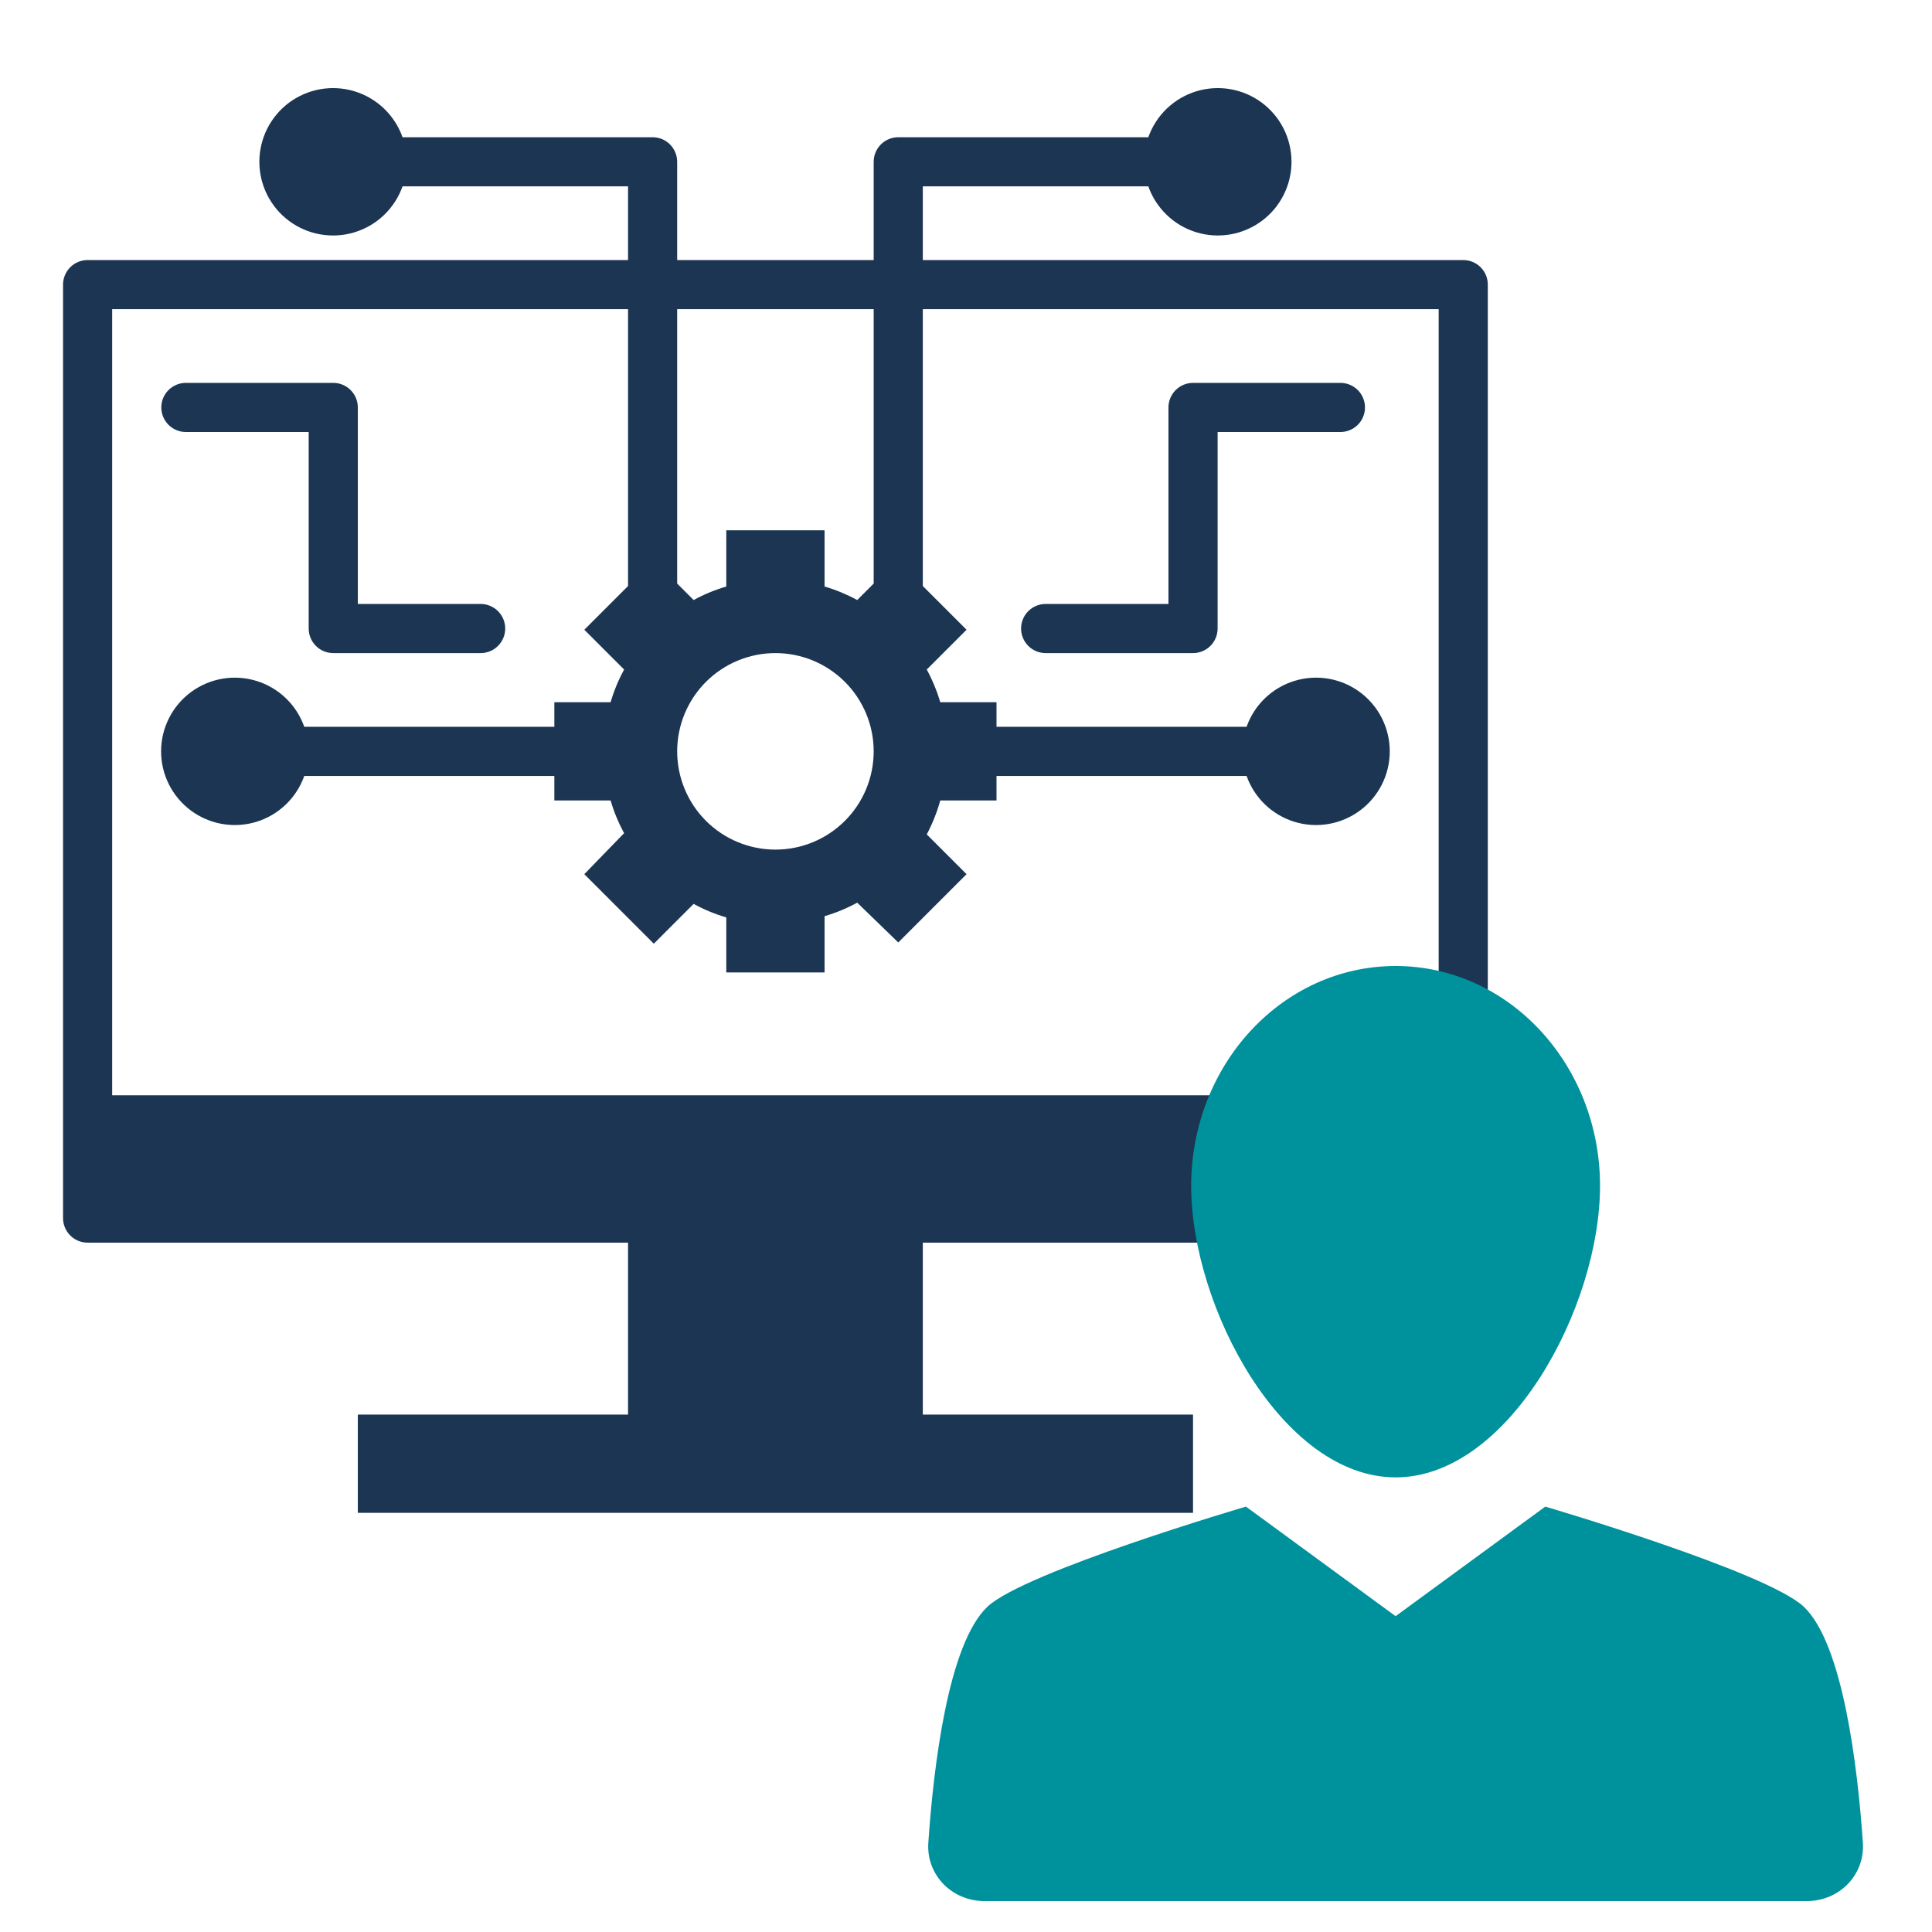 <svg xmlns="http://www.w3.org/2000/svg" xmlns:xlink="http://www.w3.org/1999/xlink" width="500" zoomAndPan="magnify" viewBox="0 0 375 375" height="500" preserveAspectRatio="xMidYMid meet" version="1.0"><defs><clipPath id="b6d9596278"><path d="M 12 17 L 289 17 L 289 293.645 L 12 293.645 Z M 12 17 " clip-rule="nonzero"/></clipPath><clipPath id="58874908d3"><path d="M 231 187.5 L 311 187.5 L 311 287 L 231 287 Z M 231 187.5 " clip-rule="nonzero"/></clipPath></defs><g clip-path="url(#b6d9596278)"><path fill="#1b3553" d="M 17.004 241.199 L 121.902 241.199 L 121.902 274.574 L 69.453 274.574 L 69.453 293.645 L 231.566 293.645 L 231.566 274.574 L 179.117 274.574 L 179.117 241.199 L 284.016 241.199 C 284.328 241.199 284.637 241.168 284.945 241.105 C 285.254 241.043 285.551 240.953 285.84 240.836 C 286.129 240.715 286.402 240.566 286.664 240.395 C 286.926 240.219 287.164 240.023 287.387 239.801 C 287.609 239.578 287.805 239.34 287.98 239.078 C 288.152 238.816 288.301 238.543 288.422 238.254 C 288.539 237.965 288.629 237.668 288.691 237.359 C 288.754 237.051 288.781 236.742 288.781 236.43 L 288.781 55.242 C 288.781 54.93 288.754 54.621 288.691 54.312 C 288.629 54.008 288.539 53.707 288.422 53.418 C 288.301 53.129 288.152 52.855 287.98 52.594 C 287.805 52.336 287.609 52.094 287.387 51.871 C 287.164 51.652 286.926 51.453 286.664 51.277 C 286.402 51.105 286.129 50.957 285.84 50.84 C 285.551 50.719 285.254 50.629 284.945 50.566 C 284.637 50.508 284.328 50.477 284.016 50.477 L 179.117 50.477 L 179.117 36.172 L 222.891 36.172 C 223.074 36.695 223.289 37.211 223.535 37.711 C 223.781 38.211 224.055 38.695 224.359 39.164 C 224.66 39.629 224.988 40.078 225.344 40.508 C 225.699 40.938 226.078 41.348 226.48 41.73 C 226.883 42.117 227.305 42.477 227.75 42.816 C 228.195 43.152 228.656 43.461 229.137 43.742 C 229.617 44.023 230.113 44.277 230.625 44.5 C 231.133 44.723 231.656 44.918 232.188 45.082 C 232.723 45.246 233.262 45.375 233.809 45.477 C 234.359 45.574 234.91 45.645 235.465 45.68 C 236.023 45.715 236.578 45.719 237.137 45.688 C 237.691 45.656 238.246 45.598 238.793 45.5 C 239.344 45.406 239.883 45.281 240.418 45.125 C 240.953 44.965 241.477 44.777 241.988 44.559 C 242.504 44.34 243 44.094 243.484 43.816 C 243.969 43.539 244.434 43.234 244.883 42.902 C 245.328 42.57 245.758 42.215 246.164 41.836 C 246.57 41.453 246.953 41.051 247.312 40.625 C 247.672 40.199 248.004 39.75 248.312 39.285 C 248.617 38.82 248.898 38.34 249.148 37.844 C 249.398 37.344 249.621 36.836 249.812 36.312 C 250 35.789 250.16 35.254 250.289 34.715 C 250.418 34.172 250.516 33.625 250.582 33.07 C 250.645 32.516 250.68 31.961 250.68 31.402 C 250.68 30.848 250.645 30.289 250.582 29.738 C 250.516 29.184 250.418 28.637 250.289 28.094 C 250.16 27.551 250 27.02 249.812 26.496 C 249.621 25.973 249.398 25.461 249.148 24.965 C 248.898 24.465 248.617 23.984 248.312 23.52 C 248.004 23.055 247.672 22.609 247.312 22.184 C 246.953 21.758 246.57 21.355 246.164 20.973 C 245.758 20.59 245.328 20.234 244.883 19.902 C 244.434 19.574 243.969 19.27 243.484 18.992 C 243 18.715 242.504 18.465 241.988 18.246 C 241.477 18.027 240.953 17.84 240.418 17.684 C 239.883 17.527 239.344 17.398 238.793 17.305 C 238.246 17.211 237.691 17.148 237.137 17.121 C 236.578 17.09 236.023 17.094 235.465 17.129 C 234.91 17.164 234.359 17.23 233.809 17.332 C 233.262 17.43 232.723 17.562 232.188 17.727 C 231.656 17.891 231.133 18.082 230.625 18.305 C 230.113 18.531 229.617 18.785 229.137 19.066 C 228.656 19.348 228.195 19.656 227.75 19.992 C 227.305 20.328 226.883 20.688 226.48 21.074 C 226.078 21.461 225.699 21.867 225.344 22.297 C 224.988 22.727 224.66 23.176 224.359 23.645 C 224.055 24.113 223.781 24.598 223.535 25.098 C 223.289 25.598 223.074 26.109 222.891 26.637 L 174.352 26.637 C 174.035 26.637 173.727 26.668 173.418 26.727 C 173.113 26.789 172.816 26.879 172.527 27 C 172.234 27.117 171.961 27.266 171.699 27.438 C 171.441 27.613 171.199 27.812 170.98 28.031 C 170.758 28.254 170.559 28.496 170.387 28.754 C 170.211 29.016 170.066 29.289 169.945 29.578 C 169.824 29.867 169.734 30.168 169.672 30.473 C 169.613 30.781 169.582 31.09 169.582 31.402 L 169.582 50.477 L 131.438 50.477 L 131.438 31.402 C 131.438 31.09 131.406 30.781 131.348 30.473 C 131.285 30.168 131.195 29.867 131.074 29.578 C 130.953 29.289 130.809 29.016 130.633 28.754 C 130.461 28.496 130.262 28.254 130.043 28.031 C 129.82 27.812 129.578 27.613 129.32 27.438 C 129.059 27.266 128.785 27.117 128.496 27 C 128.203 26.879 127.906 26.789 127.602 26.727 C 127.293 26.668 126.984 26.637 126.668 26.637 L 78.133 26.637 C 77.945 26.109 77.73 25.598 77.484 25.098 C 77.238 24.598 76.965 24.113 76.66 23.645 C 76.359 23.176 76.031 22.727 75.676 22.297 C 75.32 21.867 74.941 21.461 74.539 21.074 C 74.137 20.688 73.715 20.328 73.27 19.992 C 72.824 19.656 72.363 19.348 71.883 19.066 C 71.402 18.785 70.906 18.531 70.395 18.305 C 69.887 18.082 69.363 17.891 68.832 17.727 C 68.297 17.562 67.758 17.43 67.211 17.332 C 66.66 17.23 66.109 17.164 65.555 17.129 C 64.996 17.094 64.441 17.09 63.883 17.121 C 63.328 17.148 62.773 17.211 62.227 17.305 C 61.676 17.398 61.137 17.527 60.602 17.684 C 60.066 17.84 59.543 18.027 59.031 18.246 C 58.516 18.465 58.02 18.715 57.535 18.992 C 57.051 19.27 56.586 19.574 56.137 19.902 C 55.691 20.234 55.262 20.59 54.855 20.973 C 54.449 21.355 54.066 21.758 53.707 22.184 C 53.348 22.609 53.016 23.055 52.711 23.52 C 52.402 23.984 52.125 24.465 51.871 24.965 C 51.621 25.461 51.398 25.973 51.211 26.496 C 51.02 27.02 50.859 27.551 50.73 28.094 C 50.602 28.637 50.504 29.184 50.438 29.738 C 50.375 30.289 50.34 30.848 50.34 31.402 C 50.34 31.961 50.375 32.516 50.438 33.07 C 50.504 33.625 50.602 34.172 50.73 34.715 C 50.859 35.254 51.02 35.789 51.211 36.312 C 51.398 36.836 51.621 37.344 51.871 37.844 C 52.125 38.34 52.402 38.82 52.711 39.285 C 53.016 39.75 53.348 40.199 53.707 40.625 C 54.066 41.051 54.449 41.453 54.855 41.836 C 55.262 42.215 55.691 42.57 56.137 42.902 C 56.586 43.234 57.051 43.539 57.535 43.816 C 58.02 44.094 58.516 44.34 59.031 44.559 C 59.543 44.777 60.066 44.965 60.602 45.125 C 61.137 45.281 61.676 45.406 62.227 45.5 C 62.773 45.598 63.328 45.656 63.883 45.688 C 64.441 45.719 64.996 45.715 65.555 45.68 C 66.109 45.645 66.66 45.574 67.211 45.477 C 67.758 45.375 68.297 45.246 68.832 45.082 C 69.363 44.918 69.887 44.723 70.395 44.5 C 70.906 44.277 71.402 44.023 71.883 43.742 C 72.363 43.461 72.824 43.152 73.27 42.816 C 73.715 42.477 74.137 42.117 74.539 41.73 C 74.941 41.348 75.32 40.938 75.676 40.508 C 76.031 40.078 76.359 39.629 76.66 39.164 C 76.965 38.695 77.238 38.211 77.484 37.711 C 77.73 37.211 77.945 36.695 78.133 36.172 L 121.902 36.172 L 121.902 50.477 L 17.004 50.477 C 16.691 50.477 16.383 50.508 16.074 50.566 C 15.766 50.629 15.469 50.719 15.18 50.84 C 14.891 50.957 14.617 51.105 14.355 51.277 C 14.094 51.453 13.855 51.652 13.633 51.871 C 13.41 52.094 13.215 52.336 13.039 52.594 C 12.867 52.855 12.719 53.129 12.602 53.418 C 12.48 53.707 12.391 54.008 12.328 54.312 C 12.266 54.621 12.238 54.93 12.238 55.242 L 12.238 236.43 C 12.238 236.742 12.266 237.051 12.328 237.359 C 12.391 237.668 12.48 237.965 12.602 238.254 C 12.719 238.543 12.867 238.816 13.039 239.078 C 13.215 239.34 13.41 239.578 13.633 239.801 C 13.855 240.023 14.094 240.219 14.355 240.395 C 14.617 240.566 14.891 240.715 15.18 240.836 C 15.469 240.953 15.766 241.043 16.074 241.105 C 16.383 241.168 16.691 241.199 17.004 241.199 Z M 131.438 60.012 L 169.582 60.012 L 169.582 113.27 L 166.387 116.465 C 164.367 115.367 162.254 114.492 160.047 113.844 L 160.047 102.926 L 140.973 102.926 L 140.973 113.844 C 138.766 114.492 136.652 115.367 134.633 116.465 L 131.438 113.27 Z M 150.512 126.766 C 151.133 126.766 151.758 126.797 152.379 126.855 C 153 126.918 153.617 127.008 154.23 127.129 C 154.844 127.254 155.449 127.402 156.047 127.586 C 156.645 127.766 157.23 127.977 157.809 128.215 C 158.387 128.457 158.949 128.723 159.5 129.016 C 160.051 129.312 160.586 129.633 161.105 129.98 C 161.625 130.324 162.125 130.699 162.609 131.094 C 163.094 131.488 163.555 131.91 163.996 132.352 C 164.438 132.793 164.855 133.254 165.254 133.738 C 165.648 134.219 166.02 134.723 166.367 135.242 C 166.715 135.762 167.035 136.297 167.328 136.848 C 167.625 137.398 167.891 137.961 168.129 138.539 C 168.371 139.113 168.578 139.703 168.762 140.301 C 168.941 140.898 169.094 141.504 169.215 142.117 C 169.336 142.727 169.43 143.344 169.488 143.969 C 169.551 144.59 169.582 145.211 169.582 145.836 C 169.582 146.461 169.551 147.086 169.488 147.707 C 169.43 148.328 169.336 148.945 169.215 149.559 C 169.094 150.172 168.941 150.773 168.762 151.371 C 168.578 151.969 168.371 152.559 168.129 153.137 C 167.891 153.711 167.625 154.277 167.328 154.828 C 167.035 155.379 166.715 155.914 166.367 156.434 C 166.02 156.953 165.648 157.453 165.254 157.938 C 164.855 158.418 164.438 158.883 163.996 159.324 C 163.555 159.766 163.094 160.184 162.609 160.578 C 162.125 160.977 161.625 161.348 161.105 161.695 C 160.586 162.043 160.051 162.363 159.5 162.656 C 158.949 162.949 158.387 163.219 157.809 163.457 C 157.23 163.695 156.645 163.906 156.047 164.086 C 155.449 164.27 154.844 164.422 154.23 164.543 C 153.617 164.664 153 164.754 152.379 164.816 C 151.758 164.879 151.133 164.91 150.512 164.91 C 149.887 164.91 149.262 164.879 148.641 164.816 C 148.02 164.754 147.402 164.664 146.789 164.543 C 146.176 164.422 145.57 164.27 144.973 164.086 C 144.375 163.906 143.789 163.695 143.211 163.457 C 142.633 163.219 142.07 162.949 141.52 162.656 C 140.969 162.363 140.434 162.043 139.914 161.695 C 139.395 161.348 138.895 160.977 138.41 160.578 C 137.93 160.184 137.465 159.766 137.023 159.324 C 136.582 158.883 136.164 158.418 135.766 157.938 C 135.371 157.453 135 156.953 134.652 156.434 C 134.305 155.914 133.984 155.379 133.691 154.828 C 133.395 154.277 133.129 153.711 132.891 153.137 C 132.652 152.559 132.441 151.969 132.258 151.371 C 132.078 150.773 131.926 150.172 131.805 149.559 C 131.684 148.945 131.59 148.328 131.531 147.707 C 131.469 147.086 131.438 146.461 131.438 145.836 C 131.438 145.211 131.469 144.59 131.531 143.969 C 131.59 143.344 131.684 142.727 131.805 142.117 C 131.926 141.504 132.078 140.898 132.258 140.301 C 132.441 139.703 132.652 139.113 132.891 138.539 C 133.129 137.961 133.395 137.398 133.691 136.848 C 133.984 136.297 134.305 135.762 134.652 135.242 C 135 134.723 135.371 134.219 135.766 133.738 C 136.164 133.254 136.582 132.793 137.023 132.352 C 137.465 131.91 137.93 131.488 138.41 131.094 C 138.895 130.699 139.395 130.324 139.914 129.98 C 140.434 129.633 140.969 129.312 141.52 129.016 C 142.07 128.723 142.633 128.457 143.211 128.215 C 143.789 127.977 144.375 127.766 144.973 127.586 C 145.57 127.406 146.176 127.254 146.789 127.129 C 147.402 127.008 148.02 126.918 148.641 126.855 C 149.262 126.797 149.887 126.766 150.512 126.766 Z M 21.773 60.012 L 121.902 60.012 L 121.902 113.746 L 113.414 122.234 L 121.141 129.957 C 120.039 131.98 119.164 134.094 118.516 136.301 L 107.598 136.301 L 107.598 141.07 L 59.059 141.07 C 58.875 140.543 58.656 140.031 58.41 139.531 C 58.164 139.031 57.891 138.547 57.59 138.078 C 57.289 137.609 56.961 137.16 56.605 136.73 C 56.25 136.301 55.871 135.895 55.469 135.508 C 55.066 135.121 54.645 134.762 54.199 134.426 C 53.754 134.09 53.293 133.781 52.809 133.5 C 52.328 133.215 51.836 132.965 51.324 132.738 C 50.812 132.516 50.293 132.32 49.758 132.16 C 49.227 131.996 48.688 131.863 48.137 131.766 C 47.59 131.664 47.039 131.598 46.48 131.562 C 45.926 131.527 45.367 131.523 44.812 131.551 C 44.258 131.582 43.703 131.645 43.152 131.738 C 42.605 131.832 42.062 131.957 41.527 132.117 C 40.992 132.273 40.469 132.461 39.957 132.68 C 39.445 132.898 38.945 133.148 38.465 133.426 C 37.98 133.699 37.516 134.004 37.066 134.336 C 36.617 134.668 36.191 135.023 35.785 135.406 C 35.379 135.785 34.996 136.191 34.637 136.617 C 34.277 137.043 33.945 137.488 33.637 137.953 C 33.328 138.418 33.051 138.898 32.801 139.398 C 32.551 139.895 32.328 140.406 32.137 140.93 C 31.945 141.453 31.785 141.984 31.656 142.527 C 31.527 143.07 31.43 143.617 31.367 144.172 C 31.301 144.723 31.27 145.281 31.27 145.836 C 31.27 146.395 31.301 146.949 31.367 147.504 C 31.43 148.055 31.527 148.605 31.656 149.145 C 31.785 149.688 31.945 150.223 32.137 150.746 C 32.328 151.27 32.551 151.777 32.801 152.277 C 33.051 152.773 33.328 153.254 33.637 153.719 C 33.945 154.184 34.277 154.629 34.637 155.055 C 34.996 155.48 35.379 155.887 35.785 156.266 C 36.191 156.648 36.617 157.004 37.066 157.336 C 37.516 157.668 37.98 157.973 38.465 158.25 C 38.945 158.527 39.445 158.773 39.957 158.992 C 40.469 159.211 40.992 159.398 41.527 159.559 C 42.062 159.715 42.605 159.84 43.152 159.934 C 43.703 160.027 44.258 160.09 44.812 160.121 C 45.367 160.148 45.926 160.148 46.48 160.113 C 47.039 160.078 47.59 160.008 48.137 159.91 C 48.688 159.809 49.227 159.676 49.758 159.516 C 50.293 159.352 50.812 159.156 51.324 158.934 C 51.836 158.711 52.328 158.457 52.809 158.176 C 53.293 157.891 53.754 157.582 54.199 157.246 C 54.645 156.91 55.066 156.551 55.469 156.164 C 55.871 155.781 56.25 155.371 56.605 154.941 C 56.961 154.512 57.289 154.062 57.59 153.594 C 57.891 153.129 58.164 152.645 58.41 152.145 C 58.656 151.645 58.875 151.129 59.059 150.605 L 107.598 150.605 L 107.598 155.371 L 118.516 155.371 C 119.164 157.578 120.039 159.695 121.141 161.715 L 113.414 169.676 L 126.906 183.172 L 134.633 175.445 C 136.652 176.547 138.766 177.422 140.973 178.07 L 140.973 188.75 L 160.047 188.75 L 160.047 177.832 C 162.254 177.184 164.367 176.309 166.387 175.207 L 174.352 182.934 L 187.605 169.676 L 179.883 161.953 C 180.996 159.855 181.871 157.664 182.504 155.371 L 193.422 155.371 L 193.422 150.605 L 241.961 150.605 C 242.148 151.129 242.363 151.645 242.609 152.145 C 242.855 152.645 243.129 153.129 243.43 153.594 C 243.73 154.062 244.062 154.512 244.414 154.941 C 244.77 155.371 245.148 155.781 245.551 156.164 C 245.953 156.551 246.379 156.91 246.82 157.246 C 247.266 157.582 247.73 157.891 248.211 158.176 C 248.691 158.457 249.184 158.711 249.695 158.934 C 250.207 159.156 250.727 159.352 251.262 159.516 C 251.793 159.676 252.332 159.809 252.883 159.91 C 253.43 160.008 253.98 160.078 254.539 160.113 C 255.094 160.148 255.652 160.148 256.207 160.121 C 256.766 160.09 257.316 160.027 257.867 159.934 C 258.414 159.84 258.957 159.715 259.492 159.559 C 260.027 159.398 260.551 159.211 261.062 158.992 C 261.574 158.773 262.074 158.527 262.555 158.25 C 263.039 157.973 263.504 157.668 263.953 157.336 C 264.402 157.004 264.828 156.648 265.234 156.266 C 265.641 155.887 266.023 155.48 266.383 155.055 C 266.742 154.629 267.074 154.184 267.383 153.719 C 267.691 153.254 267.969 152.773 268.219 152.277 C 268.469 151.777 268.691 151.27 268.883 150.746 C 269.074 150.223 269.234 149.688 269.363 149.145 C 269.492 148.605 269.59 148.055 269.652 147.504 C 269.719 146.949 269.75 146.395 269.75 145.836 C 269.75 145.277 269.719 144.723 269.652 144.172 C 269.59 143.617 269.492 143.07 269.363 142.527 C 269.234 141.984 269.074 141.453 268.883 140.93 C 268.691 140.406 268.469 139.895 268.219 139.398 C 267.969 138.898 267.691 138.418 267.383 137.953 C 267.074 137.488 266.742 137.043 266.383 136.617 C 266.023 136.191 265.641 135.785 265.234 135.406 C 264.828 135.023 264.402 134.668 263.953 134.336 C 263.504 134.004 263.039 133.699 262.555 133.426 C 262.074 133.148 261.574 132.898 261.062 132.68 C 260.551 132.461 260.027 132.273 259.492 132.117 C 258.957 131.957 258.414 131.832 257.867 131.738 C 257.316 131.645 256.766 131.582 256.207 131.551 C 255.652 131.523 255.094 131.527 254.539 131.562 C 253.98 131.598 253.43 131.664 252.883 131.766 C 252.332 131.863 251.793 131.996 251.262 132.16 C 250.727 132.32 250.207 132.516 249.695 132.738 C 249.184 132.965 248.691 133.215 248.211 133.5 C 247.73 133.781 247.266 134.09 246.82 134.426 C 246.379 134.762 245.953 135.121 245.551 135.508 C 245.148 135.895 244.77 136.301 244.414 136.73 C 244.062 137.16 243.73 137.609 243.43 138.078 C 243.129 138.547 242.855 139.031 242.609 139.531 C 242.363 140.031 242.148 140.543 241.961 141.07 L 193.422 141.07 L 193.422 136.301 L 182.504 136.301 C 181.855 134.094 180.98 131.98 179.883 129.957 L 187.605 122.234 L 179.117 113.746 L 179.117 60.012 L 279.246 60.012 L 279.246 212.59 L 21.773 212.59 Z M 21.773 60.012 " fill-opacity="1" fill-rule="nonzero"/></g><path fill="#1b3553" d="M 36.078 83.852 L 59.918 83.852 L 59.918 121.996 C 59.918 122.309 59.949 122.621 60.008 122.926 C 60.07 123.234 60.16 123.531 60.281 123.82 C 60.398 124.109 60.547 124.387 60.719 124.645 C 60.895 124.906 61.094 125.145 61.312 125.367 C 61.535 125.59 61.777 125.785 62.035 125.961 C 62.297 126.133 62.57 126.281 62.859 126.402 C 63.148 126.52 63.449 126.613 63.754 126.672 C 64.062 126.734 64.371 126.766 64.684 126.766 L 93.293 126.766 C 93.605 126.766 93.918 126.734 94.223 126.672 C 94.531 126.613 94.828 126.52 95.117 126.402 C 95.406 126.281 95.684 126.133 95.941 125.961 C 96.203 125.785 96.445 125.59 96.664 125.367 C 96.887 125.145 97.082 124.906 97.258 124.645 C 97.434 124.387 97.578 124.109 97.699 123.82 C 97.816 123.531 97.91 123.234 97.969 122.926 C 98.031 122.621 98.062 122.309 98.062 121.996 C 98.062 121.684 98.031 121.375 97.969 121.066 C 97.91 120.758 97.816 120.461 97.699 120.172 C 97.578 119.883 97.434 119.609 97.258 119.348 C 97.082 119.086 96.887 118.848 96.664 118.625 C 96.445 118.402 96.203 118.207 95.941 118.031 C 95.684 117.859 95.406 117.711 95.117 117.59 C 94.828 117.473 94.531 117.383 94.223 117.32 C 93.918 117.258 93.605 117.227 93.293 117.227 L 69.453 117.227 L 69.453 79.082 C 69.453 78.77 69.422 78.461 69.363 78.152 C 69.301 77.848 69.211 77.547 69.09 77.258 C 68.969 76.969 68.824 76.695 68.648 76.434 C 68.477 76.176 68.277 75.934 68.055 75.711 C 67.836 75.492 67.594 75.293 67.336 75.121 C 67.074 74.945 66.801 74.797 66.512 74.68 C 66.219 74.559 65.922 74.469 65.617 74.406 C 65.309 74.348 65 74.316 64.684 74.316 L 36.078 74.316 C 35.766 74.316 35.453 74.348 35.148 74.406 C 34.84 74.469 34.543 74.559 34.254 74.68 C 33.965 74.797 33.688 74.945 33.43 75.121 C 33.168 75.293 32.926 75.492 32.707 75.711 C 32.484 75.934 32.285 76.176 32.113 76.434 C 31.938 76.695 31.793 76.969 31.672 77.258 C 31.551 77.547 31.461 77.848 31.402 78.152 C 31.34 78.461 31.309 78.77 31.309 79.082 C 31.309 79.398 31.34 79.707 31.402 80.016 C 31.461 80.32 31.551 80.621 31.672 80.91 C 31.793 81.199 31.938 81.473 32.113 81.734 C 32.285 81.992 32.484 82.234 32.707 82.457 C 32.926 82.676 33.168 82.875 33.43 83.047 C 33.688 83.223 33.965 83.371 34.254 83.488 C 34.543 83.609 34.84 83.699 35.148 83.762 C 35.453 83.82 35.766 83.852 36.078 83.852 Z M 36.078 83.852 " fill-opacity="1" fill-rule="nonzero"/><path fill="#1b3553" d="M 260.176 74.316 L 231.566 74.316 C 231.254 74.316 230.945 74.348 230.637 74.406 C 230.328 74.469 230.031 74.559 229.742 74.68 C 229.453 74.797 229.18 74.945 228.918 75.121 C 228.656 75.293 228.418 75.492 228.195 75.711 C 227.973 75.934 227.777 76.176 227.602 76.434 C 227.43 76.695 227.281 76.969 227.16 77.258 C 227.043 77.547 226.953 77.848 226.891 78.152 C 226.828 78.461 226.797 78.77 226.797 79.082 L 226.797 117.227 L 202.957 117.227 C 202.645 117.227 202.336 117.258 202.027 117.32 C 201.723 117.383 201.422 117.473 201.133 117.59 C 200.844 117.711 200.57 117.859 200.309 118.031 C 200.051 118.207 199.809 118.402 199.586 118.625 C 199.367 118.848 199.168 119.086 198.992 119.348 C 198.82 119.609 198.672 119.883 198.555 120.172 C 198.434 120.461 198.344 120.758 198.281 121.066 C 198.223 121.375 198.191 121.684 198.191 121.996 C 198.191 122.309 198.223 122.621 198.281 122.926 C 198.344 123.234 198.434 123.531 198.555 123.82 C 198.672 124.109 198.82 124.387 198.992 124.645 C 199.168 124.906 199.367 125.145 199.586 125.367 C 199.809 125.59 200.051 125.785 200.309 125.961 C 200.57 126.133 200.844 126.281 201.133 126.402 C 201.422 126.52 201.723 126.613 202.027 126.672 C 202.336 126.734 202.645 126.766 202.957 126.766 L 231.566 126.766 C 231.879 126.766 232.191 126.734 232.496 126.672 C 232.805 126.613 233.102 126.52 233.391 126.402 C 233.68 126.281 233.957 126.133 234.215 125.961 C 234.477 125.785 234.715 125.59 234.938 125.367 C 235.16 125.145 235.355 124.906 235.531 124.645 C 235.703 124.387 235.852 124.109 235.973 123.82 C 236.09 123.531 236.184 123.234 236.242 122.926 C 236.305 122.621 236.336 122.309 236.336 121.996 L 236.336 83.852 L 260.176 83.852 C 260.488 83.852 260.797 83.82 261.105 83.762 C 261.41 83.699 261.711 83.609 262 83.488 C 262.289 83.371 262.562 83.223 262.824 83.047 C 263.086 82.875 263.324 82.676 263.547 82.457 C 263.77 82.234 263.965 81.992 264.141 81.734 C 264.312 81.473 264.461 81.199 264.578 80.91 C 264.699 80.621 264.789 80.32 264.852 80.016 C 264.914 79.707 264.941 79.398 264.941 79.082 C 264.941 78.77 264.914 78.461 264.852 78.152 C 264.789 77.848 264.699 77.547 264.578 77.258 C 264.461 76.969 264.312 76.695 264.141 76.434 C 263.965 76.176 263.77 75.934 263.547 75.711 C 263.324 75.492 263.086 75.293 262.824 75.121 C 262.562 74.945 262.289 74.797 262 74.68 C 261.711 74.559 261.41 74.469 261.105 74.406 C 260.797 74.348 260.488 74.316 260.176 74.316 Z M 260.176 74.316 " fill-opacity="1" fill-rule="nonzero"/><g clip-path="url(#58874908d3)"><path fill="#00929c" d="M 231.207 230.18 C 231.207 253.719 248.922 286.758 270.887 286.758 C 292.852 286.758 310.566 253.719 310.566 230.18 C 310.566 206.641 292.852 187.5 270.887 187.5 C 248.922 187.5 231.207 206.641 231.207 230.18 Z M 231.207 230.18 " fill-opacity="1" fill-rule="nonzero"/></g><path fill="#00929c" d="M 350.672 369 C 357.047 369 362.008 363.895 361.582 357.656 C 360.59 343.191 357.758 319.086 350.105 311.855 C 342.879 305.051 299.938 292.43 299.938 292.43 L 270.887 313.699 L 241.836 292.43 C 241.836 292.43 198.895 305.051 191.668 311.855 C 184.016 319.086 181.18 343.051 180.188 357.656 C 179.762 363.895 184.723 369 191.102 369 Z M 350.672 369 " fill-opacity="1" fill-rule="nonzero"/></svg>